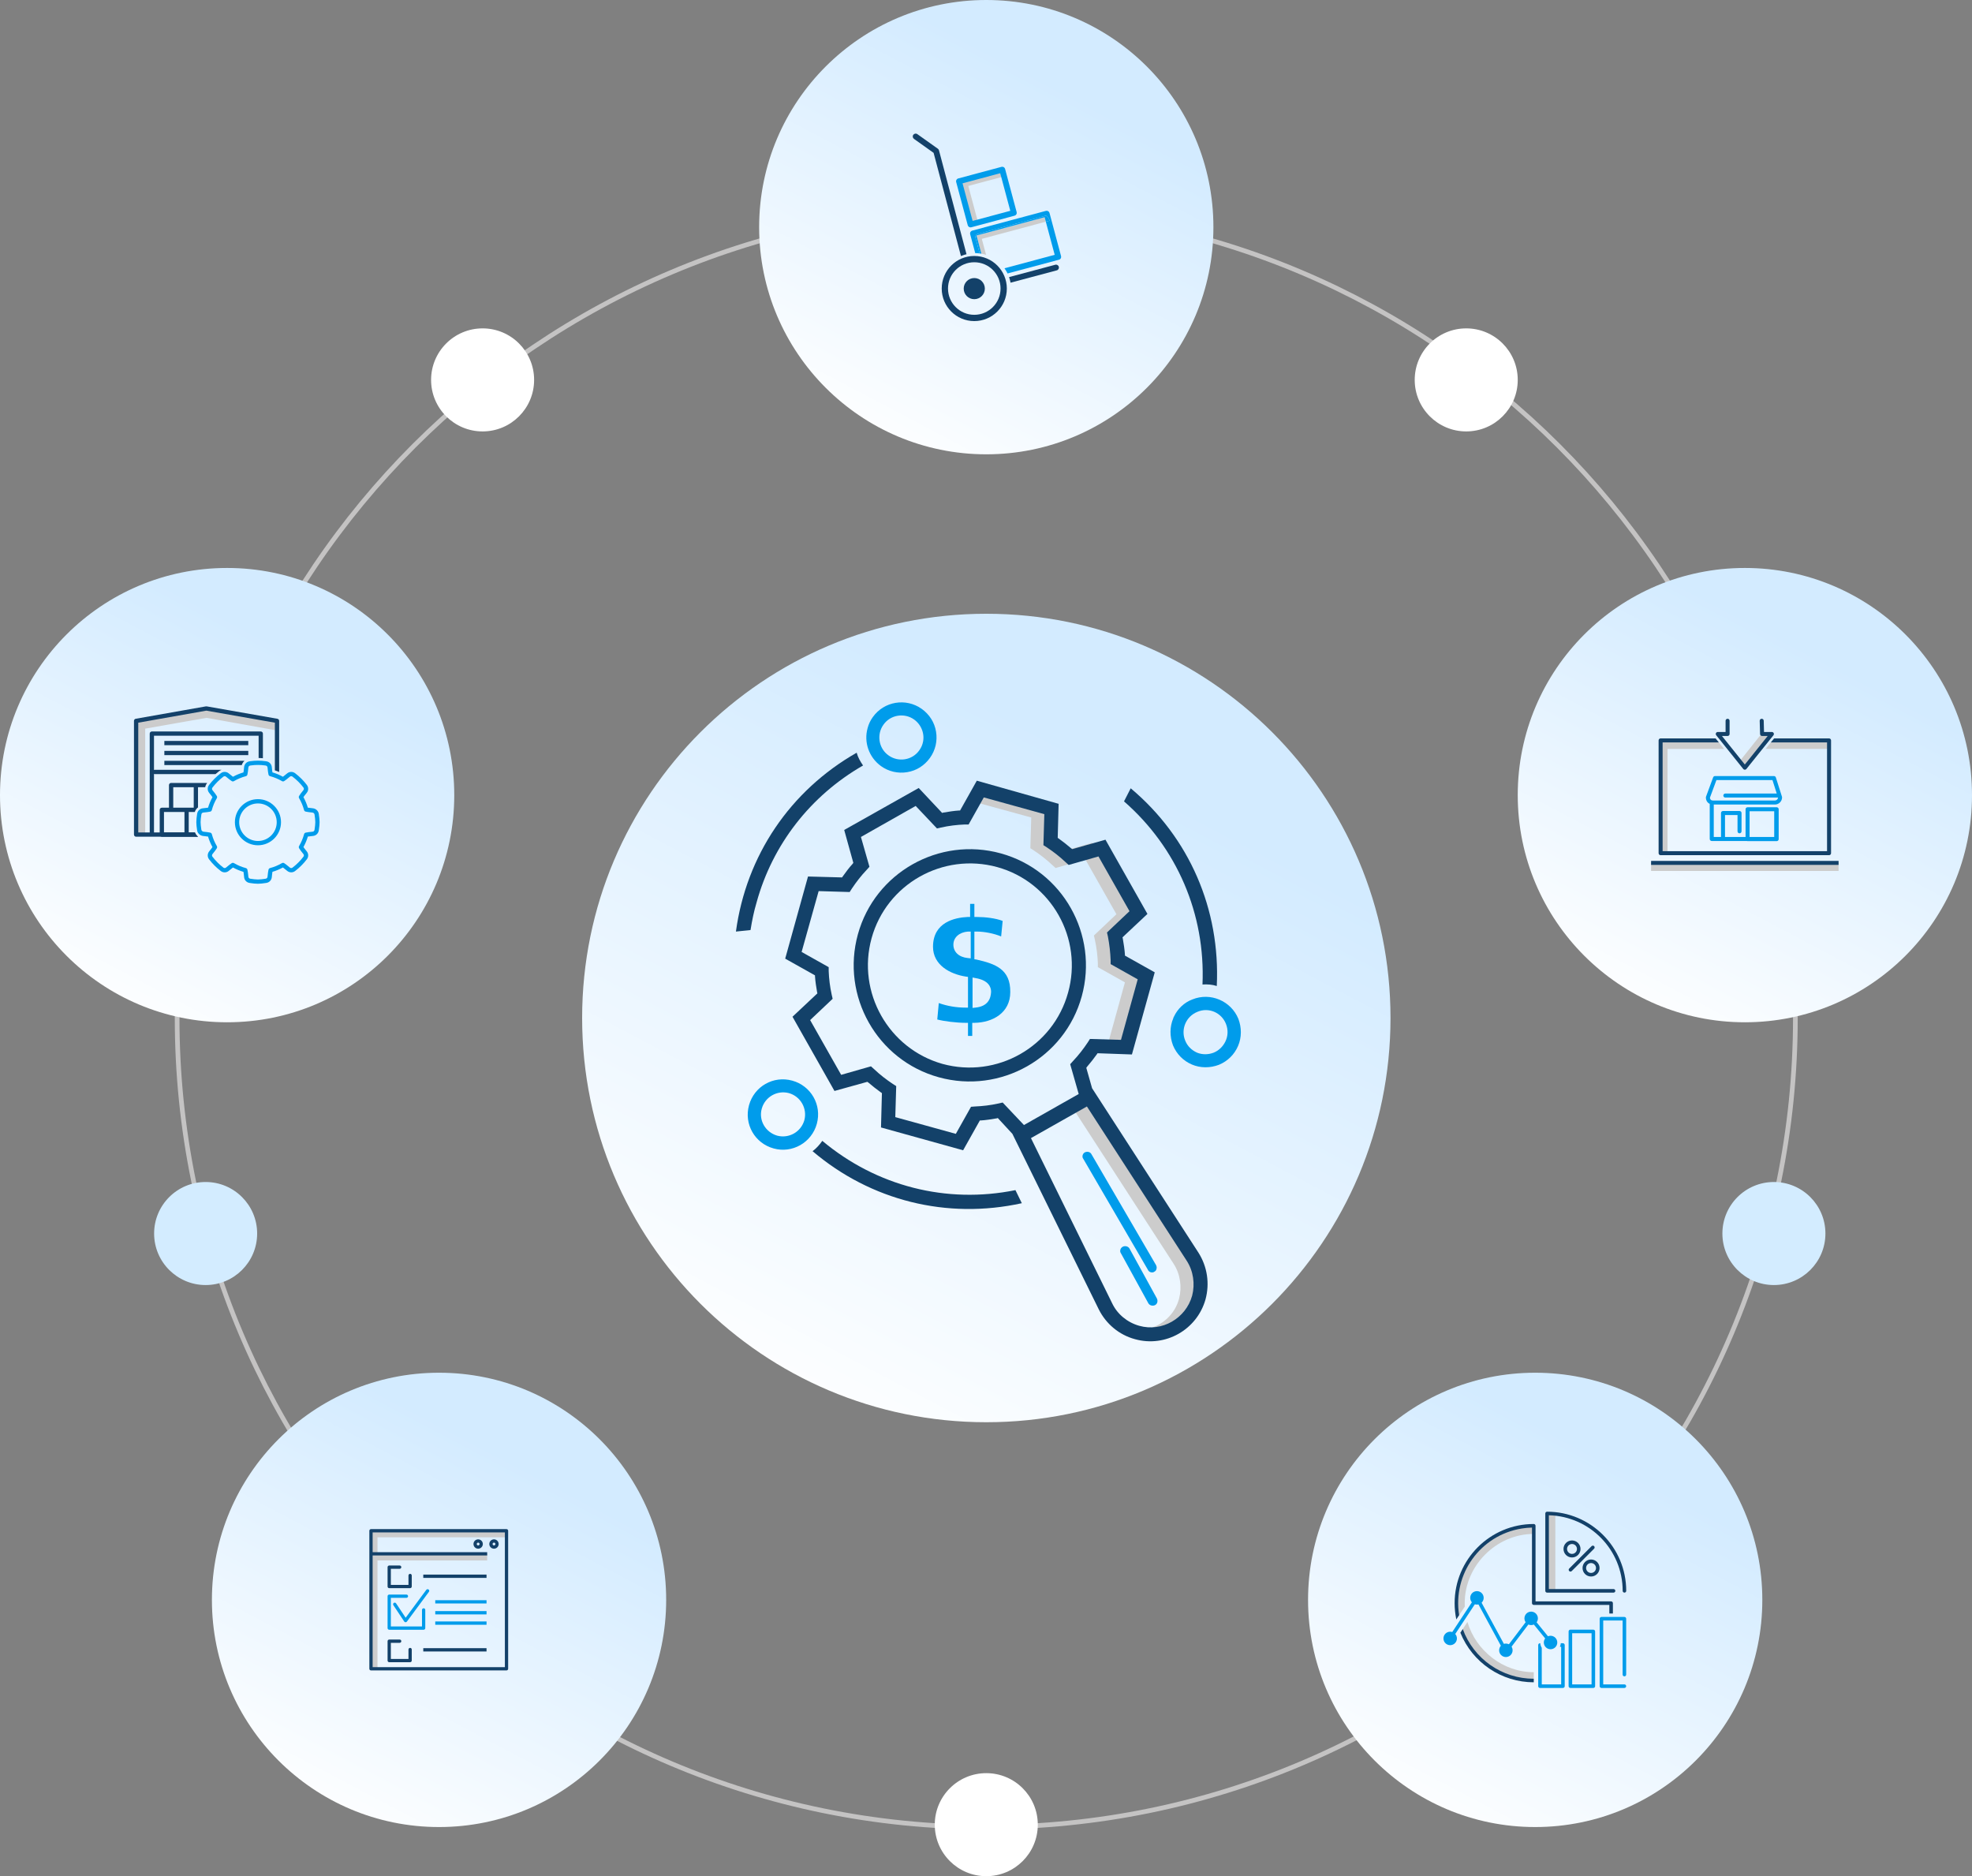 <?xml version="1.0" encoding="UTF-8"?>
<svg xmlns="http://www.w3.org/2000/svg" width="7063" height="6719" viewBox="0 0 7063 6719" fill="none">
  <rect x="0" y="0" width="7063" height="6719" fill="#808080" stroke="none"/>
  <g clip-path="url(#clip0_23_57)">
    <path d="M3532.4 747.4C5132.92 747.4 6430.4 2044.88 6430.4 3645.4C6430.4 5245.92 5132.92 6543.4 3532.4 6543.4C1931.88 6543.4 634.401 5245.92 634.4 3645.4C634.4 2044.88 1931.88 747.401 3532.4 747.4Z" stroke="#C4C3C3" stroke-width="16.8"></path>
    <path d="M5498.5 6543C5947.78 6543 6312 6178.78 6312 5729.5C6312 5280.22 5947.78 4916 5498.5 4916C5049.22 4916 4685 5280.22 4685 5729.5C4685 6178.78 5049.22 6543 5498.5 6543Z" fill="url(#paint0_linear_23_57)"></path>
    <path d="M6249.5 3661C6698.78 3661 7063 3296.78 7063 2847.5C7063 2398.22 6698.78 2034 6249.5 2034C5800.22 2034 5436 2398.22 5436 2847.5C5436 3296.78 5800.22 3661 6249.5 3661Z" fill="url(#paint1_linear_23_57)"></path>
    <path d="M3532.5 1627C3981.78 1627 4346 1262.78 4346 813.5C4346 364.216 3981.78 0 3532.5 0C3083.22 0 2719 364.216 2719 813.5C2719 1262.78 3083.22 1627 3532.5 1627Z" fill="url(#paint2_linear_23_57)"></path>
    <path d="M813.5 3661C1262.78 3661 1627 3296.78 1627 2847.5C1627 2398.22 1262.78 2034 813.5 2034C364.216 2034 0 2398.22 0 2847.5C0 3296.78 364.216 3661 813.5 3661Z" fill="url(#paint3_linear_23_57)"></path>
    <path d="M1572.5 6543C2021.78 6543 2386 6178.78 2386 5729.5C2386 5280.22 2021.78 4916 1572.5 4916C1123.22 4916 759 5280.22 759 5729.5C759 6178.78 1123.22 6543 1572.5 6543Z" fill="url(#paint4_linear_23_57)"></path>
    <path d="M3532.65 5093.3C4332.17 5093.3 4980.3 4445.17 4980.3 3645.65C4980.3 2846.14 4332.17 2198 3532.65 2198C2733.14 2198 2085 2846.14 2085 3645.65C2085 4445.17 2733.14 5093.3 3532.65 5093.3Z" fill="url(#paint5_linear_23_57)"></path>
    <path d="M3497.49 3436.34L3489.87 3435.26V3336.12H3498.58C3524.73 3336.12 3559.59 3342.66 3585.73 3353.55L3591.18 3298C3566.12 3288.19 3528 3283.84 3498.58 3283.84H3489.87V3236.99H3474.62V3283.84H3465.9C3420.15 3286.01 3341.72 3302.35 3341.72 3390.59C3341.72 3455.95 3402.72 3488.63 3459.37 3497.35L3466.99 3498.44V3608.46H3458.28C3425.6 3608.46 3392.92 3603.02 3362.41 3592.12L3356.97 3650.95C3380.93 3657.48 3426.69 3662.93 3458.28 3662.93H3466.99V3709.77H3482.24V3662.93H3490.96C3554.14 3661.84 3618.41 3628.07 3618.41 3552.91C3619.5 3470.11 3563.94 3451.6 3497.49 3436.34ZM3475.71 3431.99L3465.9 3430.9C3434.31 3427.63 3414.7 3409.11 3414.7 3382.97C3414.7 3356.82 3436.49 3338.3 3466.99 3336.12H3476.8V3431.99H3475.71ZM3493.14 3608.46L3483.33 3609.55V3500.62L3494.23 3502.8C3539.98 3510.42 3549.78 3534.39 3549.78 3551.82C3548.69 3575.78 3538.89 3604.1 3493.14 3608.46Z" fill="#009CEB"></path>
    <path d="M3690.31 3037.64L3702.29 3045.27C3725.17 3060.52 3748.04 3077.95 3769.83 3098.65L3780.73 3108.45L3887.48 3077.95L3998.6 3274.03L3917.98 3350.29L3921.25 3364.45C3927.79 3393.86 3931.06 3422.18 3932.15 3449.42V3463.58L4029.1 3518.05L3971.36 3727.2C3988.79 3732.65 4004.04 3735.92 4020.38 3737.01L4087.92 3492.99L3981.17 3433.08V3429.81C3980.08 3411.29 3976.81 3391.68 3973.54 3372.07L3972.45 3368.8L4061.78 3284.92L3912.54 3018.03L3793.8 3051.8L3790.53 3049.62C3775.28 3036.55 3760.03 3024.57 3744.78 3013.68L3741.51 3011.5L3744.78 2889.49L3516.01 2826.31C3513.83 2833.93 3510.57 2840.47 3505.12 2847.01C3505.12 2848.09 3504.03 2848.09 3504.03 2849.18C3502.94 2850.27 3501.85 2852.45 3501.85 2852.45C3498.58 2856.81 3496.4 2861.17 3494.23 2866.61C3493.14 2867.7 3492.05 2869.88 3490.96 2872.06L3693.58 2927.62L3690.31 3037.64Z" fill="#CCCCCC"></path>
    <path d="M3843.91 3973.39L3845 3972.31L4203.39 4525.7C4227.36 4562.73 4233.9 4608.49 4223 4650.97C4207.75 4707.62 4162 4747.92 4107.53 4759.91C4128.23 4762.09 4150.02 4761 4171.8 4766.44C4180.52 4768.62 4189.23 4770.8 4199.04 4772.98C4233.9 4746.83 4260.04 4709.8 4272.02 4665.13C4287.27 4608.49 4278.56 4548.57 4246.97 4498.46L3876.59 3926.55C3859.16 3932 3841.73 3939.62 3825.39 3948.34C3831.92 3955.97 3838.46 3963.59 3843.91 3973.39Z" fill="#CCCCCC"></path>
    <path d="M3072.65 3345.93C3011.64 3567.07 3141.28 3796.92 3362.41 3857.92C3583.55 3918.93 3813.41 3789.29 3874.41 3568.16C3935.41 3347.02 3805.78 3117.16 3584.64 3056.16C3363.5 2995.16 3133.65 3124.79 3072.65 3345.93ZM3825.39 3555.08C3772.01 3748.99 3570.48 3863.37 3375.49 3809.99C3182.67 3755.52 3068.29 3553.99 3121.67 3360.09C3175.05 3166.19 3376.58 3051.8 3571.57 3105.18C3765.47 3158.56 3879.86 3361.18 3825.39 3555.08Z" fill="#134169"></path>
    <path d="M4020.38 3356.82L4109.71 3272.94L3959.38 3007.14L3840.64 3040.91L3837.37 3038.73C3822.12 3025.66 3806.87 3013.68 3791.62 3002.78L3788.35 3000.6L3791.62 2878.6L3498.58 2795.81L3438.67 2902.56H3435.4C3416.88 2903.65 3397.27 2906.92 3377.66 2910.19L3374.4 2911.28L3290.52 2821.95L3023.63 2972.28L3056.31 3089.93L3054.13 3093.2C3041.05 3107.36 3029.07 3123.7 3018.18 3138.95L3016 3142.22L2893.99 3138.95L2812.29 3433.08L2919.05 3492.99V3496.26C2920.14 3514.78 2923.4 3534.39 2926.67 3553.99L2927.76 3557.26L2838.44 3641.14L2988.77 3906.94L3106.42 3874.26L3109.68 3876.44C3124.94 3889.51 3140.19 3901.5 3155.44 3912.39L3158.7 3914.57L3155.44 4037.67L3449.56 4119.37L3509.48 4012.61H3512.74C3531.26 4011.52 3550.87 4008.25 3570.48 4004.99L3573.75 4003.9L3626.04 4060.54L3935.41 4689.1C3961.56 4741.39 4008.4 4780.6 4065.05 4795.86C4173.98 4826.36 4287.27 4762.09 4317.78 4653.15C4333.03 4596.5 4324.31 4536.59 4292.72 4486.48L3911.45 3897.14L3890.75 3824.15L3892.93 3820.89C3906 3805.63 3917.98 3790.38 3928.88 3775.13L3931.06 3771.86L4054.15 3776.22L4135.85 3482.1L4029.1 3422.18V3418.91C4028.01 3400.4 4024.74 3380.79 4021.47 3361.18L4020.38 3356.82ZM4250.24 4514.8C4274.2 4551.84 4280.74 4597.59 4269.84 4640.08C4246.97 4721.78 4162 4770.8 4080.3 4747.92C4037.81 4735.94 4001.86 4706.53 3983.34 4667.31L3692.49 4075.79L3892.93 3962.5L4250.24 4514.8ZM3977.9 3438.52V3452.68L4074.85 3507.15L4014.94 3723.93L3903.82 3720.67L3896.2 3732.65C3880.95 3755.52 3863.52 3778.4 3842.82 3800.19L3833.01 3811.08L3863.52 3917.84L3667.43 4028.95L3591.18 3948.34L3577.02 3951.61C3547.6 3958.14 3519.28 3961.41 3492.05 3962.5L3477.88 3963.59L3423.42 4060.54L3206.64 4000.63L3209.9 3889.51L3197.92 3881.89C3175.05 3866.64 3152.17 3849.21 3130.38 3828.51L3119.49 3818.71L3012.73 3849.21L2901.62 3653.13L2982.23 3576.87L2978.96 3562.71C2972.43 3533.3 2969.16 3504.97 2968.07 3477.74V3463.58L2871.12 3409.11L2932.12 3191.24L3043.23 3194.51L3050.86 3182.53C3066.11 3159.65 3083.54 3136.77 3104.24 3114.99L3114.04 3104.09L3083.54 2997.34L3279.62 2886.22L3355.88 2966.83L3370.04 2963.57C3399.45 2957.03 3427.77 2953.76 3455.01 2952.67H3469.17L3523.64 2855.72L3740.42 2915.63L3737.15 3026.75L3749.13 3034.37C3772.01 3049.62 3794.89 3067.05 3816.67 3087.75L3827.57 3097.56L3934.32 3067.05L4045.44 3263.14L3964.83 3339.39L3968.09 3353.55C3973.54 3381.88 3976.81 3411.29 3977.9 3438.52Z" fill="#134169"></path>
    <path d="M3636.93 4262.07C3389.65 4312.18 3139.1 4247.91 2945.19 4085.6C2935.39 4099.76 2923.41 4112.83 2910.33 4122.64C3119.49 4300.2 3391.83 4367.74 3659.81 4308.92L3636.93 4262.07Z" fill="#134169"></path>
    <path d="M2925.58 4024.59C2944.1 3957.05 2904.89 3888.43 2837.35 3869.91C2769.81 3851.39 2701.18 3890.6 2682.66 3958.14C2664.14 4025.68 2703.36 4094.31 2770.9 4112.83C2837.35 4131.35 2907.07 4092.13 2925.58 4024.59ZM2728.41 3970.13C2740.39 3927.64 2783.97 3903.68 2825.36 3914.57C2867.85 3926.55 2891.81 3970.13 2880.92 4011.52C2868.94 4054.01 2825.36 4077.97 2783.97 4067.08C2741.48 4055.1 2716.43 4011.52 2728.41 3970.13Z" fill="#009CEB"></path>
    <path d="M2709.89 3231.55C2766.54 3025.66 2901.62 2850.27 3091.17 2741.34C3081.36 2727.18 3072.65 2711.93 3068.29 2695.58C2829.72 2831.75 2672.85 3063.79 2635.82 3336.12L2688.11 3330.68C2693.55 3296.91 2700.09 3264.23 2709.89 3231.55Z" fill="#134169"></path>
    <path d="M3126.02 2568.13C3117.31 2580.11 3110.77 2594.28 3107.51 2607.35C3093.34 2657.46 3111.86 2711.93 3155.44 2743.52C3182.67 2763.12 3216.44 2770.75 3249.12 2765.3C3282.89 2759.86 3311.21 2741.34 3330.82 2714.1C3350.43 2686.87 3358.06 2653.1 3352.61 2620.42C3347.16 2586.65 3328.64 2558.33 3301.41 2538.72C3244.76 2498.41 3166.33 2511.48 3126.02 2568.13ZM3274.18 2576.85C3301.41 2596.45 3313.39 2631.31 3304.68 2661.82C3302.5 2670.53 3298.14 2679.24 3292.7 2686.87C3267.64 2722.82 3217.53 2730.44 3182.67 2705.39C3146.72 2680.33 3139.1 2630.22 3164.15 2595.36C3189.21 2559.42 3239.32 2551.79 3274.18 2576.85Z" fill="#009CEB"></path>
    <path d="M4358.08 3531.12C4371.15 3256.6 4260.04 2999.51 4049.79 2823.04L4025.83 2869.88C4215.38 3035.46 4317.78 3272.94 4306.88 3525.67C4324.31 3524.58 4341.74 3525.67 4358.08 3531.12Z" fill="#134169"></path>
    <path d="M4204.48 3641.14C4203.39 3643.32 4202.3 3644.41 4202.3 3646.59C4189.23 3677.09 4189.23 3711.95 4201.21 3743.54C4214.29 3775.13 4238.25 3799.1 4268.75 3812.17C4299.26 3825.24 4334.12 3825.24 4365.71 3813.26C4397.3 3800.19 4421.26 3776.22 4434.34 3745.72C4447.41 3715.22 4447.41 3680.36 4435.43 3648.77C4409.28 3584.5 4335.2 3552.9 4270.93 3579.05C4241.52 3589.94 4217.56 3612.82 4204.48 3641.14ZM4390.76 3666.2C4399.48 3687.98 4398.39 3710.86 4388.58 3730.47C4379.87 3747.9 4365.71 3762.06 4347.19 3769.69C4327.58 3777.31 4305.79 3777.31 4287.27 3769.69C4267.67 3760.97 4252.41 3745.72 4244.79 3726.11C4228.45 3685.81 4248.06 3640.05 4288.36 3623.71C4328.67 3606.28 4374.42 3625.89 4390.76 3666.2Z" fill="#009CEB"></path>
    <path d="M4121.69 4556.2C4126.05 4557.29 4130.41 4557.29 4134.76 4554.02C4139.12 4551.84 4141.3 4548.57 4142.39 4543.13C4143.48 4538.77 4142.39 4534.41 4140.21 4530.05L3909.27 4133.53C3904.91 4124.81 3894.02 4122.64 3885.3 4126.99C3880.95 4129.17 3878.77 4133.53 3877.68 4136.8C3876.59 4141.16 3876.59 4145.51 3879.86 4149.87L4110.8 4546.39C4112.98 4551.84 4117.34 4555.11 4121.69 4556.2Z" fill="#009CEB"></path>
    <path d="M4012.76 4475.59C4011.67 4479.94 4011.67 4484.3 4014.94 4488.66L4112.98 4667.31C4117.33 4674.94 4128.23 4678.21 4136.94 4673.85C4145.66 4669.49 4147.84 4658.6 4143.48 4649.88L4045.44 4471.23C4041.08 4463.6 4030.19 4460.34 4021.47 4464.69C4016.03 4467.96 4013.85 4471.23 4012.76 4475.59Z" fill="#009CEB"></path>
    <circle cx="1728.5" cy="1360.5" r="184.5" fill="white"></circle>
    <circle cx="5251.5" cy="1360.5" r="184.5" fill="white"></circle>
    <circle cx="3532.5" cy="6534.5" r="184.5" fill="white"></circle>
    <circle cx="736.5" cy="4417.5" r="184.5" fill="#D3ECFF"></circle>
    <circle cx="6353.5" cy="4417.5" r="184.5" fill="#D3ECFF"></circle>
    <path d="M1816.86 5505.37V5481.87H1328.56V5979.1H1352.06V5588.25H1744.93V5564.75H1352.03V5505.37H1816.86Z" fill="#CCCCCC"></path>
    <path d="M1558.91 5730.58H1742.62V5742.33H1558.91V5730.58ZM1558.91 5769.67H1742.62V5781.41H1558.91V5769.67ZM1558.91 5806.81H1742.62V5818.56H1558.91V5806.81ZM1535.02 5692.38C1532.42 5690.46 1528.73 5691.01 1526.81 5693.61L1452.92 5793.48L1418.68 5741.96C1416.88 5739.26 1413.25 5738.53 1410.54 5740.31C1407.84 5742.11 1407.1 5745.76 1408.9 5748.45L1447.78 5806.95C1448.84 5808.54 1450.6 5809.52 1452.53 5809.57H1452.68C1454.54 5809.57 1456.28 5808.67 1457.41 5807.2L1536.24 5700.6C1538.18 5697.99 1537.63 5694.32 1535.04 5692.39L1535.02 5692.38ZM1517.3 5759.51C1514.07 5759.51 1511.44 5762.14 1511.44 5765.38V5824.67H1399.91V5722.16H1455.67C1458.91 5722.16 1461.54 5719.53 1461.54 5716.29C1461.54 5713.05 1458.91 5710.42 1455.67 5710.42H1394.04C1390.8 5710.42 1388.17 5713.05 1388.17 5716.29V5830.57C1388.17 5833.8 1390.8 5836.43 1394.04 5836.43H1517.3C1520.54 5836.43 1523.17 5833.8 1523.17 5830.57V5765.39C1523.17 5762.15 1520.54 5759.52 1517.3 5759.52V5759.51Z" fill="#009CEB"></path>
    <path d="M1712.6 5546.22C1721.85 5546.21 1729.35 5538.71 1729.37 5529.45C1729.35 5520.2 1721.85 5512.7 1712.6 5512.69C1703.34 5512.7 1695.84 5520.2 1695.83 5529.45C1695.84 5538.71 1703.34 5546.21 1712.6 5546.22ZM1712.6 5524.42C1715.37 5524.42 1717.6 5526.68 1717.6 5529.43C1717.6 5532.18 1715.34 5534.46 1712.6 5534.46C1709.85 5534.46 1707.59 5532.2 1707.59 5529.43C1707.59 5526.66 1709.85 5524.42 1712.6 5524.42ZM1769.28 5546.22C1778.54 5546.21 1786.04 5538.71 1786.05 5529.45C1786.04 5520.2 1778.54 5512.7 1769.28 5512.69C1760.03 5512.7 1752.53 5520.2 1752.52 5529.45C1752.53 5538.71 1760.03 5546.21 1769.28 5546.22ZM1769.28 5524.42C1772.06 5524.42 1774.32 5526.68 1774.32 5529.43C1774.32 5532.18 1772.06 5534.45 1769.28 5534.46C1766.51 5534.46 1764.26 5532.2 1764.26 5529.43C1764.26 5526.66 1766.51 5524.42 1769.27 5524.42H1769.28ZM1516.02 5638.98H1742.59V5650.73H1516.02V5638.98ZM1516.02 5902.48H1742.59V5914.23H1516.02V5902.48ZM1814.16 5476.07H1328.77C1325.53 5476.07 1322.92 5478.68 1322.9 5481.92V5976.23C1322.9 5979.47 1325.53 5982.1 1328.77 5982.1H1814.16C1817.4 5982.1 1820.03 5979.47 1820.03 5976.23V5481.93C1820.03 5478.68 1817.41 5476.05 1814.16 5476.05V5476.07ZM1808.29 5970.41H1334.65V5570.34H1744.89V5558.59H1334.65V5487.8H1808.29V5970.37V5970.39V5970.41ZM1468.87 5901.38C1465.63 5901.38 1463 5904.01 1463 5907.25V5940.94H1399.9V5883.29H1431.45C1434.69 5883.29 1437.32 5880.65 1437.32 5877.42C1437.32 5874.18 1434.69 5871.55 1431.45 5871.55H1394.04C1390.8 5871.55 1388.17 5874.18 1388.17 5877.42V5946.79C1388.17 5950.03 1390.8 5952.66 1394.04 5952.66H1468.89C1472.13 5952.66 1474.76 5950.03 1474.76 5946.79V5907.22C1474.76 5903.98 1472.13 5901.35 1468.88 5901.35V5901.38H1468.87ZM1468.87 5636.21C1465.63 5636.21 1463 5638.84 1463 5642.07V5675.77H1399.9V5618.14H1431.45C1434.69 5618.14 1437.32 5615.51 1437.32 5612.27C1437.32 5609.04 1434.69 5606.4 1431.45 5606.4H1394.04C1390.8 5606.4 1388.17 5609.04 1388.17 5612.27V5681.65C1388.17 5684.88 1390.8 5687.51 1394.04 5687.51H1468.89C1472.13 5687.51 1474.76 5684.88 1474.76 5681.65V5642.1C1474.76 5638.85 1472.13 5636.22 1468.88 5636.22H1468.87V5636.21Z" fill="#134169"></path>
    <path d="M520.061 2983.82H489.406V2596.56C489.406 2589.11 494.755 2582.75 502.075 2581.47L737.191 2540.1C738.958 2539.79 740.788 2539.79 742.555 2540.1L994.875 2585.3L989.464 2615.48L739.803 2570.75L520.061 2609.41V2983.8V2983.82Z" fill="#CCCCCC"></path>
    <path d="M588.66 2653.36H889.261V2668.69H588.66V2653.36ZM588.66 2688.97H889.261V2704.3H588.66V2688.97ZM875.811 2724.55H588.66V2739.88H866.004C867.74 2733.94 871.15 2728.62 875.811 2724.55Z" fill="#134169"></path>
    <path d="M923.887 3027.08C878.375 3027.08 841.308 2990.01 841.308 2944.5C841.308 2898.99 878.344 2861.92 923.887 2861.92C969.431 2861.92 1006.47 2898.95 1006.47 2944.5C1006.47 2990.04 969.431 3027.08 923.887 3027.08ZM923.887 2877.25C886.821 2877.25 856.635 2907.43 856.635 2944.5C856.635 2981.57 886.821 3011.75 923.887 3011.75C960.954 3011.75 991.139 2981.57 991.139 2944.5C991.139 2907.43 960.954 2877.25 923.887 2877.25ZM923.887 3164.91C914.191 3164.91 905.401 3163.63 897.644 3162.5L893.984 3161.99C883.349 3160.49 875.263 3151.98 874.324 3141.3C873.542 3132.3 872.729 3126.28 872.041 3122.29C859.06 3118.51 846.438 3113.27 834.427 3106.65C831.455 3108.81 827.201 3112.16 821.133 3117.29L819.459 3118.7C811.17 3125.63 799.409 3125.89 790.838 3119.32C775.01 3107.26 760.872 3093.16 748.798 3077.34C742.307 3068.84 742.51 3057.12 749.267 3048.88C755.022 3041.87 758.682 3036.96 760.997 3033.6C754.303 3021.56 749.017 3008.94 745.2 2995.94C740.868 2995.22 735.034 2994.48 727.715 2993.78C716.767 2992.73 707.43 2984.19 706.069 2973.92L705.444 2969.41C704.302 2961.28 703.176 2953.21 703.176 2944.2C703.176 2934.66 704.458 2925.78 705.584 2917.93L706.1 2914.3C707.539 2903.73 716.11 2895.56 726.745 2894.65C735.441 2893.87 741.29 2893.12 745.169 2892.46C748.985 2879.45 754.303 2866.85 760.997 2854.87C758.651 2851.42 755.007 2846.48 749.345 2839.69C742.432 2831.41 742.182 2819.68 748.719 2811.07C760.919 2795.17 775.088 2781.04 790.854 2769.05C799.346 2762.53 811.092 2762.79 819.397 2769.67L821.273 2771.27C827.217 2776.27 831.439 2779.56 834.411 2781.72C846.329 2775.15 858.935 2769.92 871.994 2766.12C872.698 2762.06 873.527 2756.01 874.34 2747.07C875.231 2736.42 883.411 2727.82 893.999 2726.38L897.597 2725.87C914.488 2723.47 933.616 2723.47 950.147 2725.87L953.822 2726.38C964.411 2727.82 972.575 2736.41 973.482 2747.06C974.264 2756.05 975.077 2762.07 975.765 2766.06C988.7 2769.82 1001.32 2775.09 1013.38 2781.73C1016.35 2779.57 1020.57 2776.26 1026.64 2771.16L1028.39 2769.69C1036.68 2762.78 1048.44 2762.53 1056.98 2769.06C1072.91 2781.15 1087.06 2795.31 1099.06 2811.07C1105.59 2819.71 1105.31 2831.47 1098.34 2839.69C1092.77 2846.33 1089.14 2851.22 1086.79 2854.68C1093.49 2866.72 1098.79 2879.39 1102.59 2892.42C1106.34 2893.04 1111.97 2893.82 1120.37 2894.61C1131.16 2895.61 1140.35 2904.15 1141.72 2914.44L1142.35 2919.04L1134.76 2920.1L1142.38 2919.19C1143.47 2927.01 1144.63 2935.15 1144.63 2944.14C1144.63 2953.13 1143.49 2961.19 1142.39 2969.01L1141.71 2973.93C1140.3 2984.57 1131.79 2992.7 1121.06 2993.67C1112.33 2994.45 1106.48 2995.23 1102.61 2995.86C1098.79 3008.84 1093.49 3021.46 1086.81 3033.44C1089.16 3036.92 1092.82 3041.84 1098.45 3048.58C1105.36 3056.87 1105.64 3068.6 1099.07 3077.2C1086.93 3093.08 1072.8 3107.23 1057 3119.28C1048.48 3125.84 1036.71 3125.58 1028.41 3118.65L1026.53 3117.09C1021.22 3112.61 1016.8 3109.11 1013.35 3106.56C1001.37 3113.13 988.793 3118.38 975.812 3122.15C975.108 3126.22 974.295 3132.27 973.498 3141.23C972.59 3151.87 964.426 3160.44 953.854 3161.88L950.194 3162.4C941.701 3163.65 933.271 3164.87 923.919 3164.87L923.887 3164.91ZM834.02 3089.93C835.349 3089.93 836.679 3090.28 837.899 3090.98C851.38 3098.88 865.738 3104.86 880.596 3108.75C883.333 3109.47 885.444 3111.64 886.117 3114.41C887.431 3120.04 888.619 3128.64 889.62 3139.95C889.917 3143.49 892.623 3146.33 896.142 3146.82L899.818 3147.33C907.106 3148.38 915.301 3149.59 923.903 3149.59C932.505 3149.59 940.059 3148.46 947.676 3147.4L951.664 3146.83C955.199 3146.33 957.873 3143.52 958.186 3140C959.187 3128.77 960.376 3120.14 961.721 3114.38C962.362 3111.61 964.489 3109.42 967.242 3108.7C982.1 3104.79 996.41 3098.85 1009.86 3091C1012.35 3089.54 1015.44 3089.61 1017.87 3091.17C1022.18 3093.94 1028.41 3098.74 1036.35 3105.43L1038.18 3106.97C1040.94 3109.25 1044.82 3109.34 1047.63 3107.19C1062.36 3095.96 1075.55 3082.76 1086.86 3067.96C1089.05 3065.15 1088.95 3061.24 1086.65 3058.51C1079.66 3050.16 1074.45 3043.14 1071.23 3037.65C1069.82 3035.23 1069.82 3032.25 1071.23 3029.83C1079.16 3016.43 1085.15 3002.15 1089.06 2987.35C1089.8 2984.58 1092 2982.46 1094.79 2981.83C1100.17 2980.61 1108.55 2979.49 1119.65 2978.47C1123.19 2978.17 1126.05 2975.43 1126.49 2971.92L1127.16 2967.1C1128.21 2959.64 1129.27 2952.12 1129.27 2944.19C1129.27 2936.26 1128.21 2928.7 1127.18 2921.35L1134.75 2920.13L1127.16 2921.19L1126.5 2916.55C1126.03 2913.2 1122.66 2910.23 1118.9 2909.89C1108.06 2908.85 1099.92 2907.7 1094.69 2906.49C1091.92 2905.87 1089.75 2903.73 1089.01 2900.99C1085.1 2886.16 1079.08 2871.82 1071.18 2858.35C1069.78 2855.94 1069.78 2852.96 1071.2 2850.56C1074.45 2845.06 1079.65 2838.08 1086.57 2829.83C1088.84 2827.1 1088.94 2823.16 1086.81 2820.33C1075.66 2805.66 1062.47 2792.49 1047.65 2781.23C1044.83 2779.07 1040.87 2779.17 1038.17 2781.47L1036.45 2782.91C1028.47 2789.63 1022.22 2794.43 1017.88 2797.22C1015.46 2798.78 1012.36 2798.84 1009.88 2797.37C996.316 2789.44 981.959 2783.45 967.179 2779.59C964.426 2778.87 962.299 2776.68 961.658 2773.91C960.36 2768.31 959.187 2759.73 958.186 2748.42C957.873 2744.89 955.214 2742.07 951.664 2741.57L947.973 2741.05C932.802 2738.86 915.254 2738.86 899.755 2741.05L896.158 2741.57C892.639 2742.05 889.917 2744.9 889.62 2748.44C888.635 2759.59 887.431 2768.19 886.07 2774.02C885.413 2776.79 883.302 2778.96 880.549 2779.68C865.691 2783.59 851.349 2789.54 837.899 2797.39C835.396 2798.84 832.3 2798.8 829.875 2797.23C825.496 2794.42 819.318 2789.65 811.451 2783.03L809.575 2781.47C806.869 2779.2 802.959 2779.11 800.159 2781.26C785.458 2792.45 772.258 2805.62 760.903 2820.43C758.776 2823.26 758.87 2827.15 761.106 2829.89C768.144 2838.33 773.337 2845.34 776.543 2850.75C777.966 2853.16 777.966 2856.16 776.543 2858.57C768.614 2871.96 762.592 2886.26 758.682 2901.07C757.947 2903.82 755.757 2905.95 752.974 2906.57C747.562 2907.79 739.21 2908.92 728.106 2909.9C724.587 2910.2 721.74 2912.91 721.271 2916.41L720.755 2920.08C719.66 2927.8 718.503 2935.76 718.503 2944.17C718.503 2952.1 719.551 2959.65 720.583 2966.93L721.271 2971.77C721.709 2975.01 725.416 2978.12 729.216 2978.5C740.196 2979.56 747.984 2980.66 753.067 2981.85C755.836 2982.49 758.025 2984.6 758.745 2987.35C762.655 3002.13 768.645 3016.44 776.574 3029.94C777.982 3032.36 777.982 3035.37 776.543 3037.79C773.525 3042.8 768.332 3049.8 761.122 3058.59C758.87 3061.33 758.823 3065.19 760.966 3068.02C772.226 3082.74 785.395 3095.89 800.128 3107.12C802.943 3109.31 806.853 3109.2 809.59 3106.9L811.248 3105.53C819.287 3098.76 825.559 3093.92 829.891 3091.14C831.095 3090.33 832.55 3089.92 833.957 3089.92H834.02V3089.93Z" fill="#009CEB"></path>
    <path d="M698.047 2981.17H675.994V2907.82H697.734C699.767 2901.19 703.833 2895.53 709.198 2891.49V2819.16H734.926C735.833 2814.25 737.866 2809.46 741.088 2805.27C741.463 2804.77 741.87 2804.33 742.277 2803.83H612.871C608.648 2803.83 605.208 2807.27 605.208 2811.5V2892.51H579.683C575.46 2892.51 572.02 2895.95 572.02 2900.17V2988.85C572.02 2993.08 575.46 2996.52 579.683 2996.52H709.495C704.271 2992.58 700.205 2987.24 698.031 2981.19L698.047 2981.17ZM660.667 2981.14H587.315V2907.79H660.667V2981.14ZM620.519 2892.46V2819.11H693.871V2892.46H620.519Z" fill="#134169"></path>
    <path d="M705.865 2993.34L705.803 2993.28C702.362 2989.84 699.703 2985.73 698.061 2981.19H551.561V2771.74C552.343 2772.01 553.156 2772.18 554.016 2772.18H772.038L775.01 2769.64L785.066 2761.45C786.317 2760.51 787.6 2759.68 788.929 2758.95C789.023 2758.9 789.086 2758.84 789.195 2758.79C790.556 2758.04 791.948 2757.41 793.371 2756.87H554.001C553.141 2756.87 552.327 2757.02 551.545 2757.3V2634.87H926.311V2714.58L933.975 2714.81H934.131L941.638 2715.33V2627.21C941.638 2622.99 938.197 2619.55 933.975 2619.55H543.897C539.675 2619.55 536.234 2622.99 536.234 2627.21V2981.19H495.194V2588.05L738.944 2544.96L984.492 2588.05V2758.79L992.202 2761.51L999.819 2764.56V2581.62C999.819 2577.9 997.16 2574.71 993.485 2574.07L740.273 2529.63C739.397 2529.48 738.49 2529.48 737.614 2529.63L486.201 2574.03C482.542 2574.69 479.867 2577.87 479.867 2581.59V2988.84C479.867 2993.06 483.308 2996.5 487.531 2996.5H709.525C708.227 2995.52 707.023 2994.47 705.865 2993.33V2993.36V2993.34Z" fill="#134169"></path>
    <path d="M6151.7 2653.16H5943.65V3059.85H5972.46V2681.97H6174.79L6151.7 2653.16ZM6347.02 2653.16L6323.93 2681.95H6549.66V2653.16H6347.02ZM5913.6 3090.27H6585.12V3119.05H5913.6V3090.27Z" fill="#CCCCCC"></path>
    <path d="M5913.6 3083H6585.12V3097.4H5913.6V3083ZM6551.02 2644.33H6354.15L6342.6 2658.72H6543.84V3048.26H5954.91V2658.72H6156.15L6144.61 2644.33H5947.7C5943.74 2644.33 5940.53 2647.54 5940.53 2651.5V3055.43C5940.53 3059.4 5943.74 3062.61 5947.7 3062.61H6551C6554.96 3062.61 6558.18 3059.4 6558.18 3055.43V2651.55C6558.18 2647.57 6554.98 2644.36 6551 2644.34H6551.02V2644.33Z" fill="#134169"></path>
    <path d="M6249.88 2748.5L6230.1 2727.13L6310.47 2626.17H6347.25L6249.88 2748.5Z" fill="#CCCCCC"></path>
    <path d="M6249.36 2756.58C6247.18 2756.58 6245.12 2755.58 6243.75 2753.88L6146.87 2633.03C6145.16 2630.88 6144.8 2627.91 6146 2625.42C6147.2 2622.92 6149.71 2621.33 6152.49 2621.33H6180.41V2581.21C6180.41 2577.23 6183.63 2574 6187.59 2574C6191.55 2574 6194.76 2577.21 6194.76 2581.18L6194.8 2628.52C6194.8 2630.44 6194.05 2632.27 6192.69 2633.62C6191.35 2634.96 6189.51 2635.73 6187.6 2635.73H6167.46L6249.36 2737.86L6331.26 2635.74H6311.11C6307.21 2635.74 6304.03 2632.62 6303.93 2628.76L6302.62 2581.41C6302.51 2577.43 6305.65 2574.12 6309.61 2574.02C6313.73 2573.91 6316.9 2577.04 6317.01 2581L6318.1 2621.35H6346.24C6349 2621.35 6351.54 2622.94 6352.73 2625.43C6353.92 2627.93 6353.59 2630.89 6351.86 2633.05L6254.98 2753.87C6253.62 2755.58 6251.55 2756.57 6249.36 2756.57V2756.58Z" fill="#134169"></path>
    <path d="M6138.06 2881.2H6357.08C6371.23 2881.2 6382.75 2869.68 6382.75 2855.53C6382.75 2854.79 6382.64 2854.05 6382.4 2853.35L6360.45 2784.2C6359.5 2781.22 6356.73 2779.17 6353.59 2779.17H6142.62C6139.6 2779.17 6136.91 2781.04 6135.86 2783.88L6110.34 2853.04C6110.03 2853.82 6109.87 2854.68 6109.87 2855.53C6109.87 2866.45 6115.11 2874.8 6123.65 2878.72V3004.61C6123.65 3008.59 6126.88 3011.78 6130.82 3011.78H6256.51C6257.32 3012.1 6258.23 3012.3 6259.16 3012.3H6363.43C6367.41 3012.3 6370.61 3009.07 6370.61 3005.12V2898.11C6370.61 2894.13 6367.38 2890.93 6363.43 2890.93H6259.18C6255.2 2890.93 6252 2894.16 6252 2898.11V2997.43H6178.37V2918.75H6223.19V2977.12C6223.19 2981.1 6226.42 2984.3 6230.37 2984.3C6234.31 2984.3 6237.54 2981.07 6237.56 2977.1V2911.54C6237.56 2907.56 6234.33 2904.36 6230.38 2904.36H6171.19C6167.22 2904.36 6164.02 2907.59 6164.02 2911.54V2997.42H6138.09V2881.2H6138.06ZM6266.39 2905.28H6354.59V2997.42H6266.39V2905.28ZM6147.64 2793.59H6348.35L6363.64 2841.82H6179.46C6175.48 2841.82 6172.29 2845.05 6172.29 2849C6172.29 2852.94 6175.52 2856.17 6179.46 2856.17H6368.22L6368.33 2856.49C6367.83 2862.26 6363 2866.78 6357.1 2866.78H6135.58C6126.64 2866.78 6124.66 2860.92 6124.35 2856.69L6147.65 2793.57H6147.64V2793.59Z" fill="#009CEB"></path>
    <path d="M5570.68 5420.04H5545.2V5697.12H5570.68V5420.04Z" fill="#CCCCCC"></path>
    <path d="M5818.18 5703.49C5814.67 5703.49 5811.81 5700.62 5811.81 5697.12C5811.65 5550.15 5694.37 5430.14 5547.47 5426.5V5690.75H5779.19C5782.69 5690.75 5785.56 5693.61 5785.56 5697.12C5785.56 5700.62 5782.69 5703.49 5779.19 5703.49H5541.1C5537.59 5703.49 5534.73 5700.62 5534.73 5697.12V5420.04C5534.73 5416.53 5537.59 5413.67 5541.1 5413.67C5697.55 5413.86 5824.36 5540.63 5824.55 5697.12C5824.55 5700.62 5821.68 5703.49 5818.18 5703.49Z" fill="#134169"></path>
    <path d="M5630.37 5577.61C5613.52 5577.61 5599.89 5563.94 5599.89 5547.13C5599.89 5530.31 5613.55 5516.64 5630.37 5516.64C5647.22 5516.64 5660.85 5530.31 5660.85 5547.13C5660.85 5563.98 5647.19 5577.61 5630.37 5577.61ZM5630.37 5529.35C5620.56 5529.35 5612.63 5537.32 5612.63 5547.09C5612.63 5556.87 5620.59 5564.84 5630.37 5564.84C5640.15 5564.84 5648.11 5556.87 5648.11 5547.09C5648.11 5537.28 5640.15 5529.35 5630.37 5529.35Z" fill="#134169"></path>
    <path d="M5698.57 5645.8C5681.72 5645.8 5668.09 5632.14 5668.09 5615.32C5668.09 5598.5 5681.75 5584.84 5698.57 5584.84C5715.42 5584.84 5729.05 5598.5 5729.05 5615.32C5729.05 5632.17 5715.39 5645.8 5698.57 5645.8ZM5698.57 5597.55C5688.76 5597.55 5680.83 5605.51 5680.83 5615.29C5680.83 5625.07 5688.79 5633.03 5698.57 5633.03C5708.35 5633.03 5716.31 5625.07 5716.31 5615.29C5716.31 5605.48 5708.35 5597.55 5698.57 5597.55Z" fill="#134169"></path>
    <path d="M5624.84 5628.13C5621.33 5628.13 5618.46 5625.26 5618.46 5621.75C5618.46 5620.07 5619.13 5618.44 5620.34 5617.26L5700.55 5537.06C5703.03 5534.58 5707.08 5534.58 5709.56 5537.06C5712.05 5539.55 5712.05 5543.59 5709.56 5546.07L5629.36 5626.28C5628.18 5627.49 5626.56 5628.16 5624.87 5628.16L5624.84 5628.13Z" fill="#134169"></path>
    <path d="M5706.78 6044.91H5624.57C5621.07 6044.91 5618.2 6042.04 5618.2 6038.54V5842.49C5618.2 5838.99 5621.07 5836.12 5624.57 5836.12H5706.78C5710.28 5836.12 5713.15 5838.99 5713.15 5842.49V6038.54C5713.15 6042.04 5710.28 6044.91 5706.78 6044.91ZM5630.94 6032.17H5700.41V5848.86H5630.94V6032.17Z" fill="#009CEB"></path>
    <path d="M5818.02 6044.9H5735.81C5732.3 6044.9 5729.44 6042.04 5729.44 6038.53V5796.97C5729.44 5793.47 5732.3 5790.6 5735.81 5790.6H5818.02C5821.52 5790.6 5824.39 5793.47 5824.39 5796.97V5996.97C5824.39 6000.47 5821.52 6003.34 5818.02 6003.34C5814.51 6003.34 5811.65 6000.47 5811.65 5996.97V5803.34H5742.18V6032.16H5818.02C5821.52 6032.16 5824.39 6035.03 5824.39 6038.53C5824.39 6042.04 5821.52 6044.9 5818.02 6044.9Z" fill="#009CEB"></path>
    <path d="M5493.38 6013.92V5988.44C5382.57 5988.44 5286.02 5911.04 5255.86 5808.54L5238.09 5835.52C5277.42 5938.52 5378.46 6013.95 5493.38 6013.95V6013.92Z" fill="#CCCCCC"></path>
    <path d="M5246.08 5741.2C5246.08 5606.82 5359.35 5493.3 5493.38 5493.3V5467.81C5345.52 5467.81 5220.6 5592.99 5220.6 5741.2C5220.6 5756.39 5221.94 5771.59 5224.58 5786.56L5246.4 5753.46C5246.18 5749.42 5246.08 5745.31 5246.08 5741.23V5741.2Z" fill="#CCCCCC"></path>
    <path d="M5553.52 5906.19C5566.83 5906.19 5577.63 5895.4 5577.63 5882.08C5577.63 5868.76 5566.83 5857.97 5553.52 5857.97C5540.2 5857.97 5529.41 5868.76 5529.41 5882.08C5529.41 5895.4 5540.2 5906.19 5553.52 5906.19Z" fill="#009CEB"></path>
    <path d="M5597.89 5884.79H5590.24C5589.93 5889.18 5588.81 5893.52 5586.96 5897.53H5591.52V6032.17H5522.05V5901.22C5518.99 5896.26 5517.21 5890.62 5516.76 5884.79H5515.68C5512.18 5884.79 5509.31 5887.66 5509.31 5891.16V6038.54C5509.31 6042.04 5512.18 6044.91 5515.68 6044.91H5597.89C5601.39 6044.91 5604.26 6042.04 5604.26 6038.54V5891.16C5604.26 5887.66 5601.39 5884.79 5597.89 5884.79Z" fill="#009CEB"></path>
    <path d="M5393.48 5919.7C5393.33 5919.7 5393.17 5919.7 5393.01 5919.7C5390.84 5919.54 5388.93 5918.29 5387.88 5916.38L5289.33 5734.64L5199.35 5871.09C5197.44 5874.02 5193.49 5874.85 5190.52 5872.94C5187.56 5871.03 5186.77 5867.08 5188.68 5864.11C5188.68 5864.11 5188.68 5864.11 5188.68 5864.08L5284.52 5718.74C5286.46 5715.81 5290.41 5714.98 5293.34 5716.93C5294.2 5717.5 5294.94 5718.3 5295.44 5719.22L5394.34 5901.64L5478.21 5791.08C5479.39 5789.52 5481.24 5788.59 5483.18 5788.56C5485.12 5788.53 5487 5789.39 5488.24 5790.92L5558.41 5877.14C5560.64 5879.88 5560.23 5883.89 5557.49 5886.09C5554.75 5888.32 5550.77 5887.91 5548.54 5885.17L5483.47 5805.22L5398.52 5917.18C5397.31 5918.77 5395.43 5919.7 5393.45 5919.7H5393.48Z" fill="#009CEB"></path>
    <path d="M5289.88 5746.33C5303.2 5746.33 5313.99 5735.54 5313.99 5722.22C5313.99 5708.9 5303.2 5698.11 5289.88 5698.11C5276.56 5698.11 5265.77 5708.9 5265.77 5722.22C5265.77 5735.54 5276.56 5746.33 5289.88 5746.33Z" fill="#009CEB"></path>
    <path d="M5194.04 5891.67C5207.35 5891.67 5218.15 5880.87 5218.15 5867.55C5218.15 5854.24 5207.35 5843.44 5194.04 5843.44C5180.72 5843.44 5169.93 5854.24 5169.93 5867.55C5169.93 5880.87 5180.72 5891.67 5194.04 5891.67Z" fill="#009CEB"></path>
    <path d="M5393.5 5934.16C5406.82 5934.16 5417.61 5923.36 5417.61 5910.05C5417.61 5896.73 5406.82 5885.93 5393.5 5885.93C5380.18 5885.93 5369.39 5896.73 5369.39 5910.05C5369.39 5923.36 5380.18 5934.16 5393.5 5934.16Z" fill="#009CEB"></path>
    <path d="M5484.08 5819.77C5497.39 5819.77 5508.19 5808.98 5508.19 5795.66C5508.19 5782.35 5497.39 5771.55 5484.08 5771.55C5470.76 5771.55 5459.96 5782.35 5459.96 5795.66C5459.96 5808.98 5470.76 5819.77 5484.08 5819.77Z" fill="#009CEB"></path>
    <path d="M5493.39 6024.65V6011.91C5379.71 6011.78 5278.16 5940.75 5239.08 5833.99L5230.48 5847.05C5273.77 5954.26 5377.76 6024.52 5493.42 6024.65H5493.39Z" fill="#134169"></path>
    <path d="M5770.45 5734.83H5499.75V5464.12C5499.75 5460.61 5496.88 5457.75 5493.38 5457.75C5336.79 5457.78 5209.89 5584.77 5209.93 5741.36C5209.93 5760.91 5211.96 5780.41 5215.98 5799.55L5226.11 5784.17C5202.31 5636.6 5302.65 5497.72 5450.22 5473.93C5462.38 5471.95 5474.68 5470.84 5487.01 5470.55V5741.2C5487.01 5744.7 5489.87 5747.57 5493.38 5747.57H5764.08V5778.24H5776.83V5741.2C5776.83 5737.69 5773.96 5734.83 5770.45 5734.83Z" fill="#134169"></path>
    <path d="M3501.52 790.554L3468.12 665.954L3591.34 632.925C3588.37 626.497 3586.23 619.938 3585.21 612.982L3452.66 648.516C3447.09 650 3443.8 655.735 3445.31 661.273L3482.07 798.531C3488 794.674 3494.63 792.136 3501.48 790.554H3501.52Z" fill="#CCCCCC"></path>
    <path d="M3466.11 806.572C3467.36 811.22 3471.55 814.286 3476.16 814.286C3477.05 814.286 3477.97 814.154 3478.86 813.923L3633.96 772.357C3636.63 771.632 3638.9 769.885 3640.28 767.511C3641.67 765.105 3642.03 762.27 3641.31 759.6L3599.84 604.872C3599.15 602.202 3597.4 599.928 3594.99 598.543C3592.59 597.159 3589.72 596.796 3587.08 597.521L3432.02 639.088C3426.45 640.571 3423.16 646.307 3424.67 651.844L3466.11 806.572ZM3582.43 620.365L3618.5 754.952L3483.55 791.113L3447.48 656.525L3582.43 620.332V620.365Z" fill="#009CEB"></path>
    <path d="M3489.51 995.744C3468.61 995.744 3451.66 1012.69 3451.66 1033.62C3451.66 1054.55 3468.61 1071.46 3489.51 1071.46C3510.4 1071.46 3527.38 1054.52 3527.38 1033.62C3527.38 1012.72 3510.44 995.744 3489.51 995.744Z" fill="#134169"></path>
    <path d="M3497.55 843.362L3515.02 908.464C3518.58 909.123 3522.14 909.881 3525.7 910.804C3527.75 911.364 3529.79 911.958 3531.83 912.617L3516.47 855.393L3745.76 793.95L3741.48 777.996L3497.52 843.362H3497.55Z" fill="#CCCCCC"></path>
    <path d="M3800.35 917.262L3758.92 762.534C3758.19 759.864 3756.45 757.59 3754.07 756.205C3751.67 754.821 3748.8 754.458 3746.16 755.183L3482.09 825.955C3479.42 826.68 3477.15 828.427 3475.77 830.8C3474.38 833.207 3474.02 836.042 3474.74 838.712L3492.91 906.45C3492.91 906.45 3493.04 906.45 3493.1 906.45C3495.25 906.45 3497.39 906.516 3499.57 906.648C3502.66 906.813 3505.8 907.143 3508.89 907.538L3493.66 850.743C3492.94 848.073 3493.34 845.238 3494.69 842.832C3496.07 840.426 3498.35 838.679 3501.02 837.986L3748.17 771.731C3748.53 772.489 3748.96 773.247 3749.59 773.972C3753.28 778.225 3757.5 784.125 3759.54 790.256L3745.77 793.948L3777.54 912.582L3597.66 960.74C3601.45 966.08 3604.85 971.684 3607.82 977.552C3608.11 978.145 3608.38 978.771 3608.67 979.365L3793.03 929.986C3798.61 928.536 3801.87 922.8 3800.39 917.262H3800.35Z" fill="#009CEB"></path>
    <path d="M3497.55 843.361L3741.51 777.995L3745.8 793.949L3759.58 790.258C3757.53 784.126 3753.31 778.259 3749.62 773.974C3749 773.249 3748.57 772.491 3748.2 771.732L3501.05 837.988C3498.38 838.713 3496.1 840.46 3494.72 842.834C3493.33 845.24 3492.97 848.075 3493.7 850.745L3508.93 907.54C3510.97 907.803 3513.01 908.133 3515.06 908.496L3497.59 843.394L3497.55 843.361Z" fill="#009CEB"></path>
    <path d="M3619.45 1012.39L3784.99 968.222C3790.53 966.739 3793.86 961.036 3792.37 955.465C3790.89 949.928 3785.19 946.598 3779.62 948.115L3614.11 992.285C3614.11 992.351 3614.18 992.417 3614.18 992.483C3616.45 998.944 3618.2 1005.6 3619.45 1012.39Z" fill="#134169"></path>
    <path d="M3461.69 910.376L3363.09 538.422C3362.47 536.081 3361.05 534.038 3359.07 532.62L3285.6 480.374C3280.92 477.045 3274.42 478.132 3271.06 482.813C3267.73 487.494 3268.82 493.988 3273.5 497.35L3343.88 547.454L3441.84 917.067C3442.86 916.639 3443.89 916.177 3444.94 915.782C3450.28 913.606 3455.88 911.826 3461.65 910.409L3461.69 910.376Z" fill="#134169"></path>
    <path d="M3489.51 1138.64C3547.69 1138.64 3594.86 1091.47 3594.86 1033.29C3594.86 975.106 3547.69 927.939 3489.51 927.939C3431.32 927.939 3384.16 975.106 3384.16 1033.29C3384.16 1091.47 3431.32 1138.64 3489.51 1138.64Z" stroke="#134169" stroke-width="22.514" stroke-linecap="square" stroke-linejoin="round"></path>
  </g>
  <defs>
    <linearGradient id="paint0_linear_23_57" x1="5927.6" y1="4916" x2="5069.4" y2="6543" gradientUnits="userSpaceOnUse">
      <stop offset="0.193" stop-color="#D3EBFF"></stop>
      <stop offset="1" stop-color="white"></stop>
    </linearGradient>
    <linearGradient id="paint1_linear_23_57" x1="6678.6" y1="2034" x2="5820.4" y2="3661" gradientUnits="userSpaceOnUse">
      <stop offset="0.193" stop-color="#D3EBFF"></stop>
      <stop offset="1" stop-color="white"></stop>
    </linearGradient>
    <linearGradient id="paint2_linear_23_57" x1="3961.6" y1="-3.14726e-06" x2="3103.4" y2="1627" gradientUnits="userSpaceOnUse">
      <stop offset="0.193" stop-color="#D3EBFF"></stop>
      <stop offset="1" stop-color="white"></stop>
    </linearGradient>
    <linearGradient id="paint3_linear_23_57" x1="1242.6" y1="2034" x2="384.405" y2="3661" gradientUnits="userSpaceOnUse">
      <stop offset="0.193" stop-color="#D3EBFF"></stop>
      <stop offset="1" stop-color="white"></stop>
    </linearGradient>
    <linearGradient id="paint4_linear_23_57" x1="2001.6" y1="4916" x2="1143.4" y2="6543" gradientUnits="userSpaceOnUse">
      <stop offset="0.193" stop-color="#D3EBFF"></stop>
      <stop offset="1" stop-color="white"></stop>
    </linearGradient>
    <linearGradient id="paint5_linear_23_57" x1="4296.24" y1="2198" x2="2769.06" y2="5093.3" gradientUnits="userSpaceOnUse">
      <stop offset="0.193" stop-color="#D3EBFF"></stop>
      <stop offset="1" stop-color="white"></stop>
    </linearGradient>
    <clipPath id="clip0_23_57">
      <rect width="7063" height="6719" fill="white"></rect>
    </clipPath>
  </defs>
</svg>
